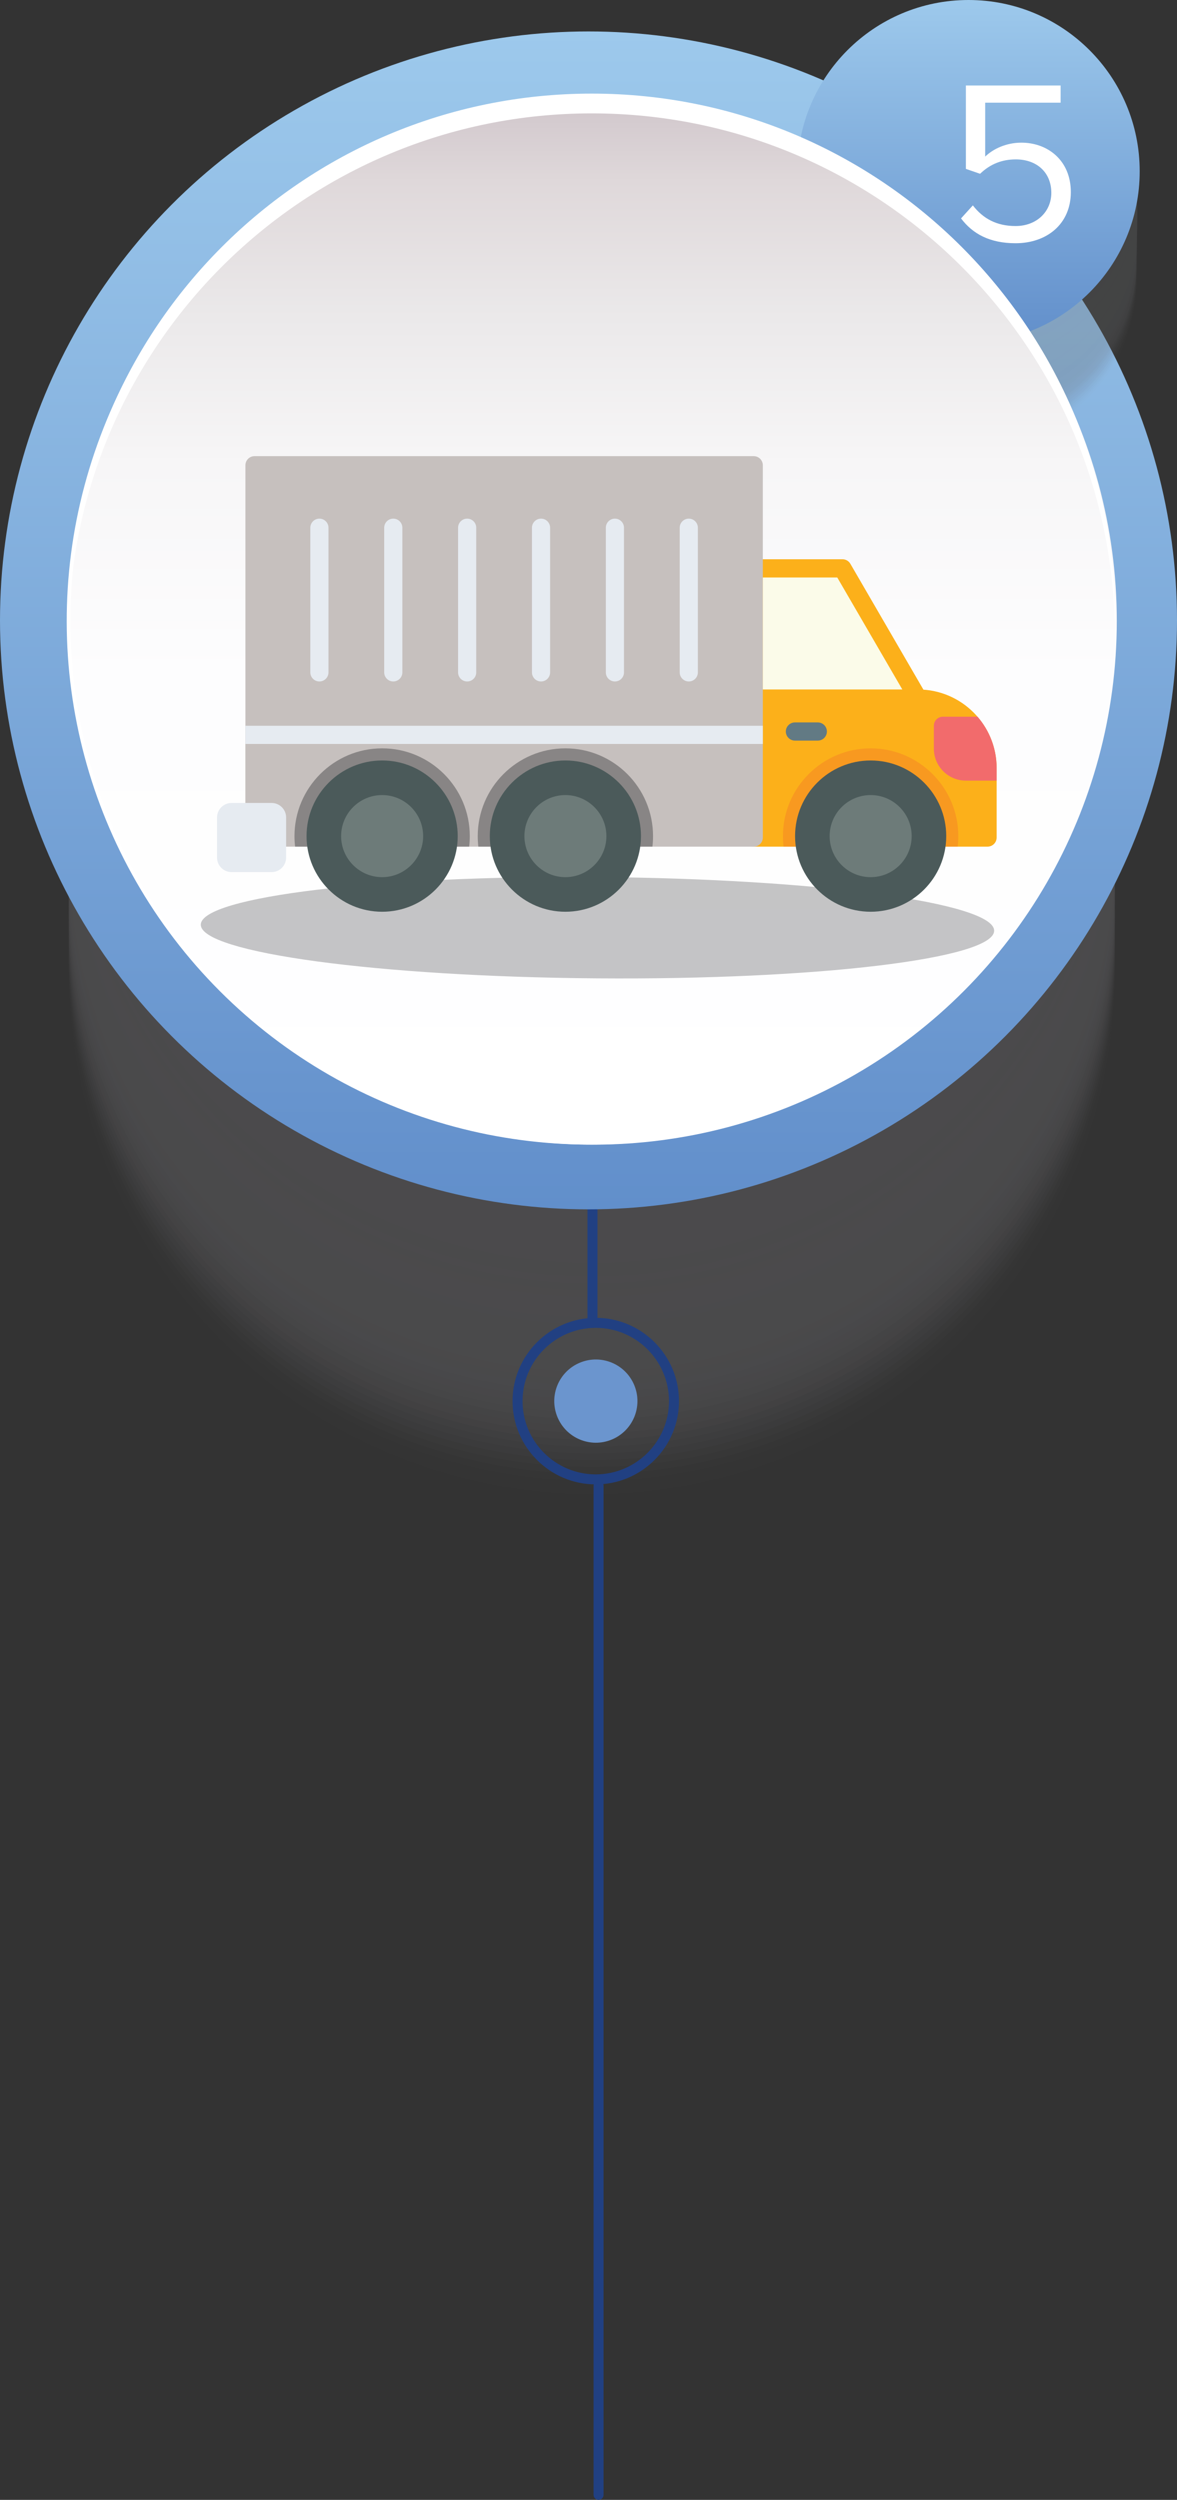 <?xml version="1.0" encoding="UTF-8"?>
<!-- Generator: Adobe Illustrator 28.0.0, SVG Export Plug-In . SVG Version: 6.00 Build 0)  -->
<svg width="228.14" height="484.18" version="1.1" viewBox="0 0 228.14 484.18" xml:space="preserve" xmlns="http://www.w3.org/2000/svg">
<rect x="0" y="0" width="228.14" height="484.18" fill="#333333" stroke="none"/>
<style type="text/css">
	.st0{opacity:0.3;}
	.st1{fill:#828185;fill-opacity:0;}
	.st2{opacity:0.02;fill:#828185;enable-background:new    ;}
	.st3{opacity:0.04;fill:#828185;enable-background:new    ;}
	.st4{opacity:0.06;fill:#828185;enable-background:new    ;}
	.st5{opacity:0.08;fill:#828185;enable-background:new    ;}
	.st6{opacity:0.1;fill:#828185;enable-background:new    ;}
	.st7{opacity:0.12;fill:#828185;enable-background:new    ;}
	.st8{opacity:0.14;fill:#828185;enable-background:new    ;}
	.st9{opacity:0.16;fill:#828185;enable-background:new    ;}
	.st10{opacity:0.18;fill:#828185;enable-background:new    ;}
	.st11{opacity:0.2;fill:#828185;enable-background:new    ;}
	.st12{opacity:0.22;fill:#828185;enable-background:new    ;}
	.st13{opacity:0.24;fill:#828185;enable-background:new    ;}
	.st14{opacity:0.25;fill:#828185;enable-background:new    ;}
	.st15{opacity:0.27;fill:#828185;enable-background:new    ;}
	.st16{opacity:0.29;fill:#828185;enable-background:new    ;}
	.st17{opacity:0.31;fill:#828185;enable-background:new    ;}
	.st18{opacity:0.33;fill:#828185;enable-background:new    ;}
	.st19{opacity:0.35;fill:#828185;enable-background:new    ;}
	.st20{opacity:0.37;fill:#828185;enable-background:new    ;}
	.st21{opacity:0.39;fill:#828185;enable-background:new    ;}
	.st22{opacity:0.41;fill:#828185;enable-background:new    ;}
	.st23{opacity:0.43;fill:#828185;enable-background:new    ;}
	.st24{opacity:0.45;fill:#828185;enable-background:new    ;}
	.st25{opacity:0.47;fill:#828185;enable-background:new    ;}
	.st26{opacity:0.49;fill:#828185;enable-background:new    ;}
	.st27{opacity:0.51;fill:#828185;enable-background:new    ;}
	.st28{opacity:0.53;fill:#828185;enable-background:new    ;}
	.st29{opacity:0.55;fill:#828185;enable-background:new    ;}
	.st30{opacity:0.57;fill:#828185;enable-background:new    ;}
	.st31{opacity:0.59;fill:#828185;enable-background:new    ;}
	.st32{opacity:0.61;fill:#828185;enable-background:new    ;}
	.st33{opacity:0.63;fill:#828185;enable-background:new    ;}
	.st34{opacity:0.65;fill:#828185;enable-background:new    ;}
	.st35{opacity:0.67;fill:#828185;enable-background:new    ;}
	.st36{opacity:0.69;fill:#828185;enable-background:new    ;}
	.st37{opacity:0.71;fill:#828185;enable-background:new    ;}
	.st38{opacity:0.73;fill:#828185;enable-background:new    ;}
	.st39{opacity:0.75;fill:#828185;enable-background:new    ;}
	.st40{opacity:0.76;fill:#828185;enable-background:new    ;}
	.st41{opacity:0.78;fill:#828185;enable-background:new    ;}
	.st42{opacity:0.8;fill:#828185;enable-background:new    ;}
	.st43{opacity:0.82;fill:#828185;enable-background:new    ;}
	.st44{opacity:0.84;fill:#828185;enable-background:new    ;}
	.st45{opacity:0.86;fill:#828185;enable-background:new    ;}
	.st46{opacity:0.88;fill:#828185;enable-background:new    ;}
	.st47{opacity:0.9;fill:#828185;enable-background:new    ;}
	.st48{opacity:0.92;fill:#828185;enable-background:new    ;}
	.st49{opacity:0.94;fill:#828185;enable-background:new    ;}
	.st50{opacity:0.96;fill:#828185;enable-background:new    ;}
	.st51{opacity:0.98;fill:#828185;enable-background:new    ;}
	.st52{fill:#828185;}
	.st53{fill:#214082;}
	.st54{fill:#6B95CE;}
	.st55{fill:url(#SVGID_1_);}
	.st56{fill:#686A6D;fill-opacity:0;}
	.st57{opacity:0.02;fill:#686A6D;enable-background:new    ;}
	.st58{opacity:0.04;fill:#686A6D;enable-background:new    ;}
	.st59{opacity:0.06;fill:#686A6D;enable-background:new    ;}
	.st60{opacity:0.08;fill:#686A6D;enable-background:new    ;}
	.st61{opacity:0.1;fill:#686A6D;enable-background:new    ;}
	.st62{opacity:0.12;fill:#686A6D;enable-background:new    ;}
	.st63{opacity:0.14;fill:#686A6D;enable-background:new    ;}
	.st64{opacity:0.16;fill:#686A6D;enable-background:new    ;}
	.st65{opacity:0.18;fill:#686A6D;enable-background:new    ;}
	.st66{opacity:0.2;fill:#686A6D;enable-background:new    ;}
	.st67{opacity:0.22;fill:#686A6D;enable-background:new    ;}
	.st68{opacity:0.24;fill:#686A6D;enable-background:new    ;}
	.st69{opacity:0.25;fill:#686A6D;enable-background:new    ;}
	.st70{opacity:0.27;fill:#686A6D;enable-background:new    ;}
	.st71{opacity:0.29;fill:#686A6D;enable-background:new    ;}
	.st72{opacity:0.31;fill:#686A6D;enable-background:new    ;}
	.st73{opacity:0.33;fill:#686A6D;enable-background:new    ;}
	.st74{opacity:0.35;fill:#686A6D;enable-background:new    ;}
	.st75{opacity:0.37;fill:#686A6D;enable-background:new    ;}
	.st76{opacity:0.39;fill:#686A6D;enable-background:new    ;}
	.st77{opacity:0.41;fill:#686A6D;enable-background:new    ;}
	.st78{opacity:0.43;fill:#686A6D;enable-background:new    ;}
	.st79{opacity:0.45;fill:#686A6D;enable-background:new    ;}
	.st80{opacity:0.47;fill:#686A6D;enable-background:new    ;}
	.st81{opacity:0.49;fill:#686A6D;enable-background:new    ;}
	.st82{opacity:0.51;fill:#686A6D;enable-background:new    ;}
	.st83{opacity:0.53;fill:#686A6D;enable-background:new    ;}
	.st84{opacity:0.55;fill:#686A6D;enable-background:new    ;}
	.st85{opacity:0.57;fill:#686A6D;enable-background:new    ;}
	.st86{opacity:0.59;fill:#686A6D;enable-background:new    ;}
	.st87{opacity:0.61;fill:#686A6D;enable-background:new    ;}
	.st88{opacity:0.63;fill:#686A6D;enable-background:new    ;}
	.st89{opacity:0.65;fill:#686A6D;enable-background:new    ;}
	.st90{opacity:0.67;fill:#686A6D;enable-background:new    ;}
	.st91{opacity:0.69;fill:#686A6D;enable-background:new    ;}
	.st92{opacity:0.71;fill:#686A6D;enable-background:new    ;}
	.st93{opacity:0.73;fill:#686A6D;enable-background:new    ;}
	.st94{opacity:0.75;fill:#686A6D;enable-background:new    ;}
	.st95{opacity:0.76;fill:#686A6D;enable-background:new    ;}
	.st96{opacity:0.78;fill:#686A6D;enable-background:new    ;}
	.st97{opacity:0.8;fill:#686A6D;enable-background:new    ;}
	.st98{opacity:0.82;fill:#686A6D;enable-background:new    ;}
	.st99{opacity:0.84;fill:#686A6D;enable-background:new    ;}
	.st100{opacity:0.86;fill:#686A6D;enable-background:new    ;}
	.st101{opacity:0.88;fill:#686A6D;enable-background:new    ;}
	.st102{opacity:0.9;fill:#686A6D;enable-background:new    ;}
	.st103{opacity:0.92;fill:#686A6D;enable-background:new    ;}
	.st104{opacity:0.94;fill:#686A6D;enable-background:new    ;}
	.st105{opacity:0.96;fill:#686A6D;enable-background:new    ;}
	.st106{opacity:0.98;fill:#686A6D;enable-background:new    ;}
	.st107{fill:#686A6D;}
	.st108{fill:url(#SVGID_00000116226676181852092940000011681132642449931678_);}
	.st109{fill:#FFFFFF;}
	.st110{fill:url(#SVGID_00000066500671053400708380000002141077431154384549_);}
	.st111{opacity:0.4;fill:#6E6F72;enable-background:new    ;}
	.st112{fill-rule:evenodd;clip-rule:evenodd;fill:#FCB01A;}
	.st113{fill-rule:evenodd;clip-rule:evenodd;fill:#F89920;}
	.st114{fill-rule:evenodd;clip-rule:evenodd;fill:#F26B6C;}
	.st115{fill-rule:evenodd;clip-rule:evenodd;fill:#C6C0BE;}
	.st116{fill-rule:evenodd;clip-rule:evenodd;fill:#888585;}
	.st117{fill-rule:evenodd;clip-rule:evenodd;fill:#E6EBF1;}
	.st118{fill:#E6EBF1;}
	.st119{fill-rule:evenodd;clip-rule:evenodd;fill:#FBFBE9;}
	.st120{fill-rule:evenodd;clip-rule:evenodd;fill:#627A84;}
	.st121{fill-rule:evenodd;clip-rule:evenodd;fill:#4B5A5A;}
	.st122{fill-rule:evenodd;clip-rule:evenodd;fill:#6D7B79;}
</style>
<g class="st0" transform="translate(-20.38 -16.19)">
	
		<circle class="st1" transform="matrix(.707 -.707 .707 .707 -105.74 155.71)" cx="135.09" cy="205.49" r="101.41"/>
	<circle class="st2" cx="135.09" cy="204.17" r="101.41"/>
	<circle class="st3" cx="135.09" cy="202.85" r="101.41"/>
	<circle class="st4" cx="135.09" cy="201.53" r="101.41"/>
	<circle class="st5" cx="135.09" cy="200.22" r="101.41"/>
	<circle class="st6" cx="135.09" cy="198.9" r="101.41"/>
	<circle class="st7" cx="135.09" cy="197.58" r="101.41"/>
	<circle class="st8" cx="135.09" cy="196.27" r="101.41"/>
	<circle class="st9" cx="135.09" cy="194.95" r="101.41"/>
	<circle class="st10" cx="135.09" cy="193.63" r="101.41"/>
	<circle class="st11" cx="135.09" cy="192.32" r="101.41"/>
	<circle class="st12" cx="135.09" cy="191" r="101.41"/>
	<circle class="st13" cx="135.09" cy="189.68" r="101.41"/>
	<circle class="st14" cx="135.09" cy="188.36" r="101.41"/>
	<circle class="st15" cx="135.09" cy="187.05" r="101.41"/>
	<circle class="st16" cx="135.09" cy="185.73" r="101.41"/>
	<circle class="st17" cx="135.09" cy="184.41" r="101.41"/>
	<circle class="st18" cx="135.09" cy="183.1" r="101.41"/>
	<circle class="st19" cx="135.09" cy="181.78" r="101.41"/>
	<circle class="st20" cx="135.09" cy="180.46" r="101.41"/>
	<circle class="st21" cx="135.09" cy="179.15" r="101.41"/>
	<circle class="st22" cx="135.09" cy="177.83" r="101.41"/>
	<circle class="st23" cx="135.09" cy="176.51" r="101.41"/>
	<circle class="st24" cx="135.09" cy="175.2" r="101.41"/>
	<circle class="st25" cx="135.09" cy="173.88" r="101.41"/>
	<circle class="st26" cx="135.09" cy="172.56" r="101.41"/>
	<circle class="st27" cx="135.09" cy="171.24" r="101.41"/>
	<circle class="st28" cx="135.09" cy="169.93" r="101.41"/>
	<circle class="st29" cx="135.09" cy="168.61" r="101.41"/>
	<circle class="st30" cx="135.09" cy="167.29" r="101.41"/>
	<circle class="st31" cx="135.09" cy="165.98" r="101.41"/>
	<circle class="st32" cx="135.09" cy="164.66" r="101.41"/>
	<circle class="st33" cx="135.09" cy="163.34" r="101.41"/>
	<circle class="st34" cx="135.09" cy="162.03" r="101.41"/>
	<circle class="st35" cx="135.09" cy="160.71" r="101.41"/>
	<circle class="st36" cx="135.09" cy="159.39" r="101.41"/>
	<circle class="st37" cx="135.09" cy="158.07" r="101.41"/>
	<circle class="st38" cx="135.09" cy="156.76" r="101.41"/>
	<circle class="st39" cx="135.09" cy="155.44" r="101.41"/>
	<circle class="st40" cx="135.09" cy="154.12" r="101.41"/>
	<circle class="st41" cx="135.09" cy="152.81" r="101.41"/>
	<circle class="st42" cx="135.09" cy="151.49" r="101.41"/>
	<circle class="st43" cx="135.09" cy="150.17" r="101.41"/>
	<circle class="st44" cx="135.09" cy="148.86" r="101.41"/>
	<circle class="st45" cx="135.09" cy="147.54" r="101.41"/>
	<circle class="st46" cx="135.09" cy="146.22" r="101.41"/>
	<circle class="st47" cx="135.09" cy="144.9" r="101.41"/>
	<circle class="st48" cx="135.09" cy="143.59" r="101.41"/>
	<circle class="st49" cx="135.09" cy="142.27" r="101.41"/>
	<circle class="st50" cx="135.09" cy="140.95" r="101.41"/>
	<circle class="st51" cx="135.09" cy="139.64" r="101.41"/>
	<circle class="st52" cx="135.09" cy="138.32" r="101.41"/>
</g>
<path class="st53" d="m116.02 484.18c-0.53 0-0.97-0.43-0.97-0.97v-195.49c0-0.53 0.43-0.97 0.97-0.97s0.97 0.43 0.97 0.97v195.49c0 0.53-0.43 0.97-0.97 0.97z"/>
<circle class="st54" transform="rotate(-22.5)" cx="2.855" cy="294.91" r="8.06"/>
<path class="st53" d="m115.48 287.5c-8.89 0-16.13-7.24-16.13-16.13s7.24-16.13 16.13-16.13 16.13 7.24 16.13 16.13-7.24 16.13-16.13 16.13zm0-30.32c-7.83 0-14.19 6.37-14.19 14.19s6.37 14.19 14.19 14.19 14.19-6.37 14.19-14.19-6.37-14.19-14.19-14.19z"/>
<path class="st53" d="m114.84 257.18c-0.53 0-0.97-0.43-0.97-0.97v-21.94c0-0.53 0.43-0.97 0.97-0.97s0.97 0.43 0.97 0.97v21.94c0 0.53-0.43 0.97-0.97 0.97z"/>
<linearGradient id="SVGID_1_" x1="134.45" x2="134.45" y1="546" y2="317.86" gradientTransform="matrix(1 0 0 -1 -20.38 552.09)" gradientUnits="userSpaceOnUse">
	<stop stop-color="#9DC9EC" offset="0"/>
	<stop stop-color="#6491CC" offset=".96"/>
	<stop stop-color="#618FCB" offset="1"/>
</linearGradient>
<circle class="st55" cx="114.07" cy="120.16" r="114.07" fill="url(#SVGID_1_)"/>
<g class="st0" transform="translate(-20.38 -16.19)">
	
		<circle class="st56" transform="matrix(.23 -.973 .973 .23 91.168 257.27)" cx="208.11" cy="71.04" r="32.53"/>
	
		<circle class="st57" transform="matrix(.226 -.974 .974 .226 92.334 257.42)" cx="208.12" cy="70.62" r="32.53"/>
	
		<circle class="st58" transform="matrix(.222 -.975 .975 .222 93.543 257.6)" cx="208.15" cy="70.2" r="32.53"/>
	
		<circle class="st59" transform="matrix(.217 -.976 .976 .217 94.808 257.88)" cx="208.23" cy="69.81" r="32.53"/>
	
		<circle class="st60" transform="matrix(.213 -.977 .977 .213 96.076 257.98)" cx="208.15" cy="69.36" r="32.53"/>
	
		<circle class="st61" transform="matrix(.208 -.978 .978 .208 97.424 258.21)" cx="208.17" cy="68.94" r="32.53"/>
	
		<circle class="st62" transform="matrix(.203 -.979 .979 .203 98.772 258.33)" cx="208.07" cy="68.49" r="32.53"/>
	
		<circle class="st63" transform="matrix(.198 -.98 .98 .198 100.24 258.65)" cx="208.12" cy="68.09" r="32.53"/>
	
		<circle class="st64" transform="matrix(.192 -.981 .981 .192 101.75 258.92)" cx="208.12" cy="67.67" r="32.53"/>
	
		<circle class="st65" transform="matrix(.186 -.983 .983 .186 103.33 259.19)" cx="208.09" cy="67.23" r="32.53"/>
	
		<circle class="st66" transform="matrix(.18 -.984 .984 .18 104.96 259.49)" cx="208.07" cy="66.81" r="32.53"/>
	
		<circle class="st67" transform="matrix(.173 -.985 .985 .173 106.72 259.88)" cx="208.11" cy="66.39" r="32.53"/>
	
		<circle class="st68" transform="matrix(.166 -.986 .986 .166 108.61 260.42)" cx="208.25" cy="66" r="32.53"/>
	
		<circle class="st69" transform="matrix(.158 -.987 .987 .158 110.45 260.64)" cx="208.08" cy="65.54" r="32.53"/>
	
		<circle class="st70" transform="matrix(.15 -.989 .989 .15 112.48 261.1)" cx="208.1" cy="65.13" r="32.53"/>
	
		<circle class="st71" transform="matrix(.141 -.99 .99 .141 114.66 261.64)" cx="208.17" cy="64.72" r="32.53"/>
	
		<circle class="st72" transform="matrix(.132 -.991 .991 .132 116.9 262.07)" cx="208.1" cy="64.28" r="32.53"/>
	
		<circle class="st73" transform="matrix(.122 -.993 .993 .122 119.37 262.74)" cx="208.22" cy="63.88" r="32.53"/>
	
		<circle class="st74" transform="matrix(.112 -.994 .994 .112 121.88 263.2)" cx="208.12" cy="63.44" r="32.53"/>
	<circle class="st75" transform="matrix(.1 -.995 .995 .1 124.62 263.82)" cx="208.15" cy="63.02" r="32.53"/>
	
		<circle class="st76" transform="matrix(.088 -.996 .996 .088 127.55 264.49)" cx="208.17" cy="62.61" r="32.53"/>
	
		<circle class="st77" transform="matrix(.074 -.997 .997 .074 130.76 265.28)" cx="208.29" cy="62.19" r="32.53"/>
	
		<circle class="st78" transform="matrix(.06 -.998 .998 .06 134.01 265.83)" cx="208.15" cy="61.76" r="32.53"/>
	
		<circle class="st79" transform="matrix(.044 -.999 .999 .044 137.61 266.55)" cx="208.15" cy="61.34" r="32.53"/>
	
		<circle class="st80" transform="matrix(.028 -1 1 .028 141.51 267.32)" cx="208.18" cy="60.91" r="32.53"/>
	
		<circle class="st81" transform="matrix(.01 -1 1 .01 145.67 268.07)" cx="208.16" cy="60.5" r="32.53"/>
	
		<circle class="st82" transform="matrix(1 -.01 .01 1 -.588 2.074)" cx="208.18" cy="60.13" r="32.53"/>
	
		<circle class="st83" transform="matrix(1 -.031 .031 1 -1.76 6.532)" cx="208.17" cy="59.6" r="32.53"/>
	
		<circle class="st84" transform="matrix(.999 -.054 .054 .999 -2.9 11.344)" cx="208.17" cy="59.27" r="32.53"/>
	
		<circle class="st85" transform="matrix(.997 -.079 .079 .997 -3.987 16.589)" cx="208.18" cy="58.8" r="32.53"/>
	
		<circle class="st86" transform="matrix(.994 -.105 .105 .994 -4.987 22.265)" cx="208.17" cy="58.32" r="32.53"/>
	
		<circle class="st87" transform="matrix(.991 -.134 .134 .991 -5.877 28.377)" cx="208.17" cy="57.91" r="32.53"/>
	
		<circle class="st88" transform="matrix(.987 -.164 .164 .987 -6.63 34.925)" cx="208.18" cy="57.61" r="32.53"/>
	
		<circle class="st89" transform="matrix(.981 -.196 .196 .981 -7.158 41.937)" cx="208.18" cy="57.11" r="32.53"/>
	
		<circle class="st90" transform="matrix(.973 -.23 .23 .973 -7.468 49.34)" cx="208.19" cy="56.74" r="32.53"/>
	<circle class="st91" cx="208.17" cy="56.27" r="32.53"/>
	<circle class="st92" cx="208.17" cy="55.85" r="32.53"/>
	<circle class="st93" cx="208.17" cy="55.42" r="32.53"/>
	<circle class="st94" cx="208.17" cy="55" r="32.53"/>
	<circle class="st95" cx="208.17" cy="54.58" r="32.53"/>
	<circle class="st96" cx="208.17" cy="54.16" r="32.53"/>
	<circle class="st97" cx="208.17" cy="53.73" r="32.53"/>
	<circle class="st98" cx="208.17" cy="53.31" r="32.53"/>
	<circle class="st99" cx="208.17" cy="52.89" r="32.53"/>
	<circle class="st100" cx="208.17" cy="52.47" r="32.53"/>
	
		<circle class="st101" transform="matrix(.707 -.707 .707 .707 24.175 162.44)" cx="208.17" cy="52.04" r="32.53"/>
	
		<circle class="st102" transform="matrix(.707 -.707 .707 .707 24.471 162.32)" cx="208.18" cy="51.62" r="32.53"/>
	
		<circle class="st103" transform="matrix(.707 -.707 .707 .707 24.771 162.19)" cx="208.17" cy="51.2" r="32.53"/>
	
		<circle class="st104" transform="matrix(.707 -.707 .707 .707 25.067 162.07)" cx="208.17" cy="50.78" r="32.53"/>
	
		<circle class="st105" transform="matrix(.707 -.707 .707 .707 25.365 161.95)" cx="208.17" cy="50.35" r="32.53"/>
	
		<circle class="st106" transform="matrix(.707 -.707 .707 .707 25.668 161.82)" cx="208.17" cy="49.93" r="32.53"/>
	
		<circle class="st107" transform="matrix(.707 -.707 .707 .707 25.964 161.7)" cx="208.18" cy="49.51" r="32.53"/>
</g>
<linearGradient id="SVGID_00000145777667742230238660000007961979410134134441_" x1="208.17" x2="208.17" y1="552.07" y2="485.69" gradientTransform="matrix(1 0 0 -1 -20.442 552.13)" gradientUnits="userSpaceOnUse">
	<stop stop-color="#9DC9EC" offset="0"/>
	<stop stop-color="#6491CC" offset=".96"/>
	<stop stop-color="#618FCB" offset="1"/>
</linearGradient>
<circle cx="187.73" cy="33.18" r="33.18" fill="url(#SVGID_00000145777667742230238660000007961979410134134441_)"/>
<circle class="st109" transform="rotate(-45)" cx="-4.196" cy="165.9" r="101.41" stroke-width="1"/>
<linearGradient id="SVGID_00000062890512083908089130000008857997325933454250_" x1="135.43" x2="135.43" y1="533.2" y2="330.38" gradientTransform="matrix(1 0 0 -1 -20.377 552.08)" gradientUnits="userSpaceOnUse">
	<stop stop-color="#D0C6CB" offset="0"/>
	<stop stop-color="#DFD8DA" offset=".08"/>
	<stop stop-color="#EBE9EA" offset=".21"/>
	<stop stop-color="#F7F6F7" offset=".35"/>
	<stop stop-color="#FDFDFE" offset=".55"/>
	<stop stop-color="#fff" offset="1"/>
</linearGradient>
<circle cx="115.06" cy="120.29" r="101.41" fill="url(#SVGID_00000062890512083908089130000008857997325933454250_)"/>
<path class="st109" d="m186.28 42.3 2.29-2.52c1.98 2.57 4.63 4 8.28 4 4.09 0 6.93-2.79 6.93-6.43 0-3.96-2.83-6.48-6.88-6.48-2.61 0-4.91 0.85-6.93 2.79l-2.75-0.95v-16.15h18.36v3.33h-14.62v10.44c1.49-1.44 4-2.7 7.02-2.7 5.04 0 9.58 3.38 9.58 9.58s-4.68 9.9-10.71 9.9c-5.04 0-8.33-1.84-10.57-4.81z"/>
<path class="st111" d="m38.92 179.09c-0.04 5.42 34.36 10.08 76.83 10.4 42.46 0.33 76.92-3.8 76.95-9.22 0.04-5.42-34.36-10.08-76.82-10.4-42.47-0.33-76.92 3.8-76.96 9.22z"/>
<path class="st112" d="m191.42 163.98h-9.77c-0.48 0-0.93-0.19-1.26-0.53s-0.51-0.8-0.5-1.27v-0.23c0-6.14-4.99-11.13-11.13-11.13s-11.13 4.99-11.13 11.13v0.23c0.01 0.47-0.17 0.93-0.5 1.27s-0.79 0.53-1.26 0.53h-9.77c-0.97 0-1.76-0.79-1.76-1.76v-26.92c0-0.97 0.79-1.76 1.76-1.76h31.86c8.39 0 15.22 6.83 15.22 15.22v13.46c0 0.97-0.79 1.76-1.76 1.76z"/>
<path class="st113" d="m185.63 163.98h-3.98c-0.48 0-0.93-0.19-1.26-0.53s-0.51-0.8-0.5-1.27v-0.23c0-6.14-4.99-11.13-11.13-11.13s-11.13 4.99-11.13 11.13v0.23c0.01 0.47-0.17 0.93-0.5 1.27s-0.79 0.53-1.26 0.53h-3.99c-0.08-0.67-0.12-1.35-0.12-2.04 0-9.37 7.62-17 16.99-17s17 7.62 17 17c0 0.69-0.04 1.37-0.12 2.04z"/>
<path class="st114" d="m189.47 138.81c2.31 2.67 3.71 6.15 3.71 9.95v2.43h-5.98c-3.41 0-6.19-2.78-6.19-6.19v-4.43c0-0.97 0.79-1.76 1.76-1.76z"/>
<path class="st112" d="m177.96 137.06h-31.86c-0.97 0-1.76-0.79-1.76-1.76v-25.22c0-0.97 0.79-1.76 1.76-1.76h17.21c0.63 0 1.2 0.33 1.52 0.88l14.65 25.22c0.32 0.54 0.32 1.22 0 1.76-0.31 0.55-0.89 0.88-1.53 0.88z"/>
<path class="st115" d="m47.57 142.33v-52.22c0-0.97 0.79-1.76 1.76-1.76h96.77c0.97 0 1.76 0.79 1.76 1.76v72.11c0 0.97-0.79 1.76-1.76 1.76h-91.36c-0.97 0-1.76-0.79-1.76-1.76v-3.18h-3.66c-0.97 0-1.76-0.79-1.76-1.76v-14.95z"/>
<path class="st116" d="m90.94 163.98h-33.74c-0.08-0.67-0.12-1.35-0.12-2.04 0-9.37 7.62-17 16.99-17s16.99 7.62 16.99 17c0 0.69-0.04 1.37-0.12 2.04z"/>
<path class="st116" d="m126.46 163.98h-33.74c-0.08-0.67-0.12-1.35-0.12-2.04 0-9.37 7.62-17 16.99-17s16.99 7.62 16.99 17c0 0.69-0.04 1.37-0.12 2.04z"/>
<polygon class="st117" transform="translate(-20.38 -16.19)" points="168.24 156.76 168.24 158.52 168.24 160.28 67.95 160.28 67.95 158.52 67.95 156.76"/>
<path class="st117" d="m61.91 131.99c-0.97 0-1.76-0.79-1.76-1.76v-28.02c0-0.97 0.79-1.76 1.76-1.76s1.76 0.79 1.76 1.76v28.02c0 0.97-0.79 1.76-1.76 1.76z"/>
<path class="st117" d="m76.23 131.99c-0.97 0-1.76-0.79-1.76-1.76v-28.02c0-0.97 0.79-1.76 1.76-1.76s1.76 0.79 1.76 1.76v28.02c0 0.97-0.79 1.76-1.76 1.76z"/>
<path class="st117" d="m90.55 131.99c-0.97 0-1.76-0.79-1.76-1.76v-28.02c0-0.97 0.79-1.76 1.76-1.76s1.76 0.79 1.76 1.76v28.02c0 0.97-0.79 1.76-1.76 1.76z"/>
<path class="st117" d="m104.87 131.99c-0.97 0-1.76-0.79-1.76-1.76v-28.02c0-0.97 0.79-1.76 1.76-1.76s1.76 0.79 1.76 1.76v28.02c0 0.97-0.79 1.76-1.76 1.76z"/>
<path class="st117" d="m119.19 131.99c-0.97 0-1.76-0.79-1.76-1.76v-28.02c0-0.97 0.79-1.76 1.76-1.76s1.76 0.79 1.76 1.76v28.02c0 0.97-0.79 1.76-1.76 1.76z"/>
<path class="st117" d="m133.51 131.99c-0.97 0-1.76-0.79-1.76-1.76v-28.02c0-0.97 0.79-1.76 1.76-1.76s1.76 0.79 1.76 1.76v28.02c0 0.97-0.79 1.76-1.76 1.76z"/>
<path class="st118" d="m44.88 155.52h7.77c1.55 0 2.81 1.26 2.81 2.81v7.77c0 1.55-1.26 2.81-2.81 2.81h-7.77c-1.55 0-2.81-1.26-2.81-2.81v-7.77c0-1.55 1.26-2.81 2.81-2.81z"/>
<polygon class="st119" transform="translate(-20.38 -16.19)" points="182.67 128.04 168.24 128.04 168.24 149.73 168.23 149.73 195.28 149.73"/>
<path class="st120" d="m158.52 143.44h-4.44c-0.97 0-1.76-0.79-1.76-1.76s0.79-1.76 1.76-1.76h4.44c0.97 0 1.76 0.79 1.76 1.76s-0.79 1.76-1.76 1.76z"/>
<path class="st121" d="m168.76 176.59c-8.08 0-14.65-6.57-14.65-14.65s6.57-14.65 14.65-14.65 14.65 6.57 14.65 14.65-6.57 14.65-14.65 14.65z"/>
<path class="st122" d="m168.76 169.89c-4.38 0-7.95-3.56-7.95-7.95s3.56-7.95 7.95-7.95 7.95 3.57 7.95 7.95-3.56 7.95-7.95 7.95z"/>
<path class="st121" d="m109.59 176.59c-8.08 0-14.65-6.57-14.65-14.65s6.57-14.65 14.65-14.65 14.65 6.57 14.65 14.65-6.57 14.65-14.65 14.65z"/>
<path class="st122" d="m109.59 169.89c-4.38 0-7.94-3.56-7.94-7.95s3.56-7.95 7.94-7.95 7.95 3.57 7.95 7.95-3.57 7.95-7.95 7.95z"/>
<path class="st121" d="m74.07 176.59c-8.08 0-14.65-6.57-14.65-14.65s6.57-14.65 14.65-14.65 14.65 6.57 14.65 14.65-6.57 14.65-14.65 14.65z"/>
<path class="st122" d="m74.07 169.89c-4.38 0-7.95-3.56-7.95-7.95s3.56-7.95 7.95-7.95 7.95 3.57 7.95 7.95-3.57 7.95-7.95 7.95z"/>
<path class="st109" d="m114.71 21.96c55.37 0 100.36 44.37 101.38 99.49 0.01-0.64 0.02-1.27 0.02-1.91 0-56.01-45.4-101.41-101.41-101.41-56.01 0-101.41 45.4-101.41 101.41 0 0.64 0.01 1.28 0.02 1.91 1.02-55.12 46.02-99.49 101.38-99.49z"/>
</svg>
